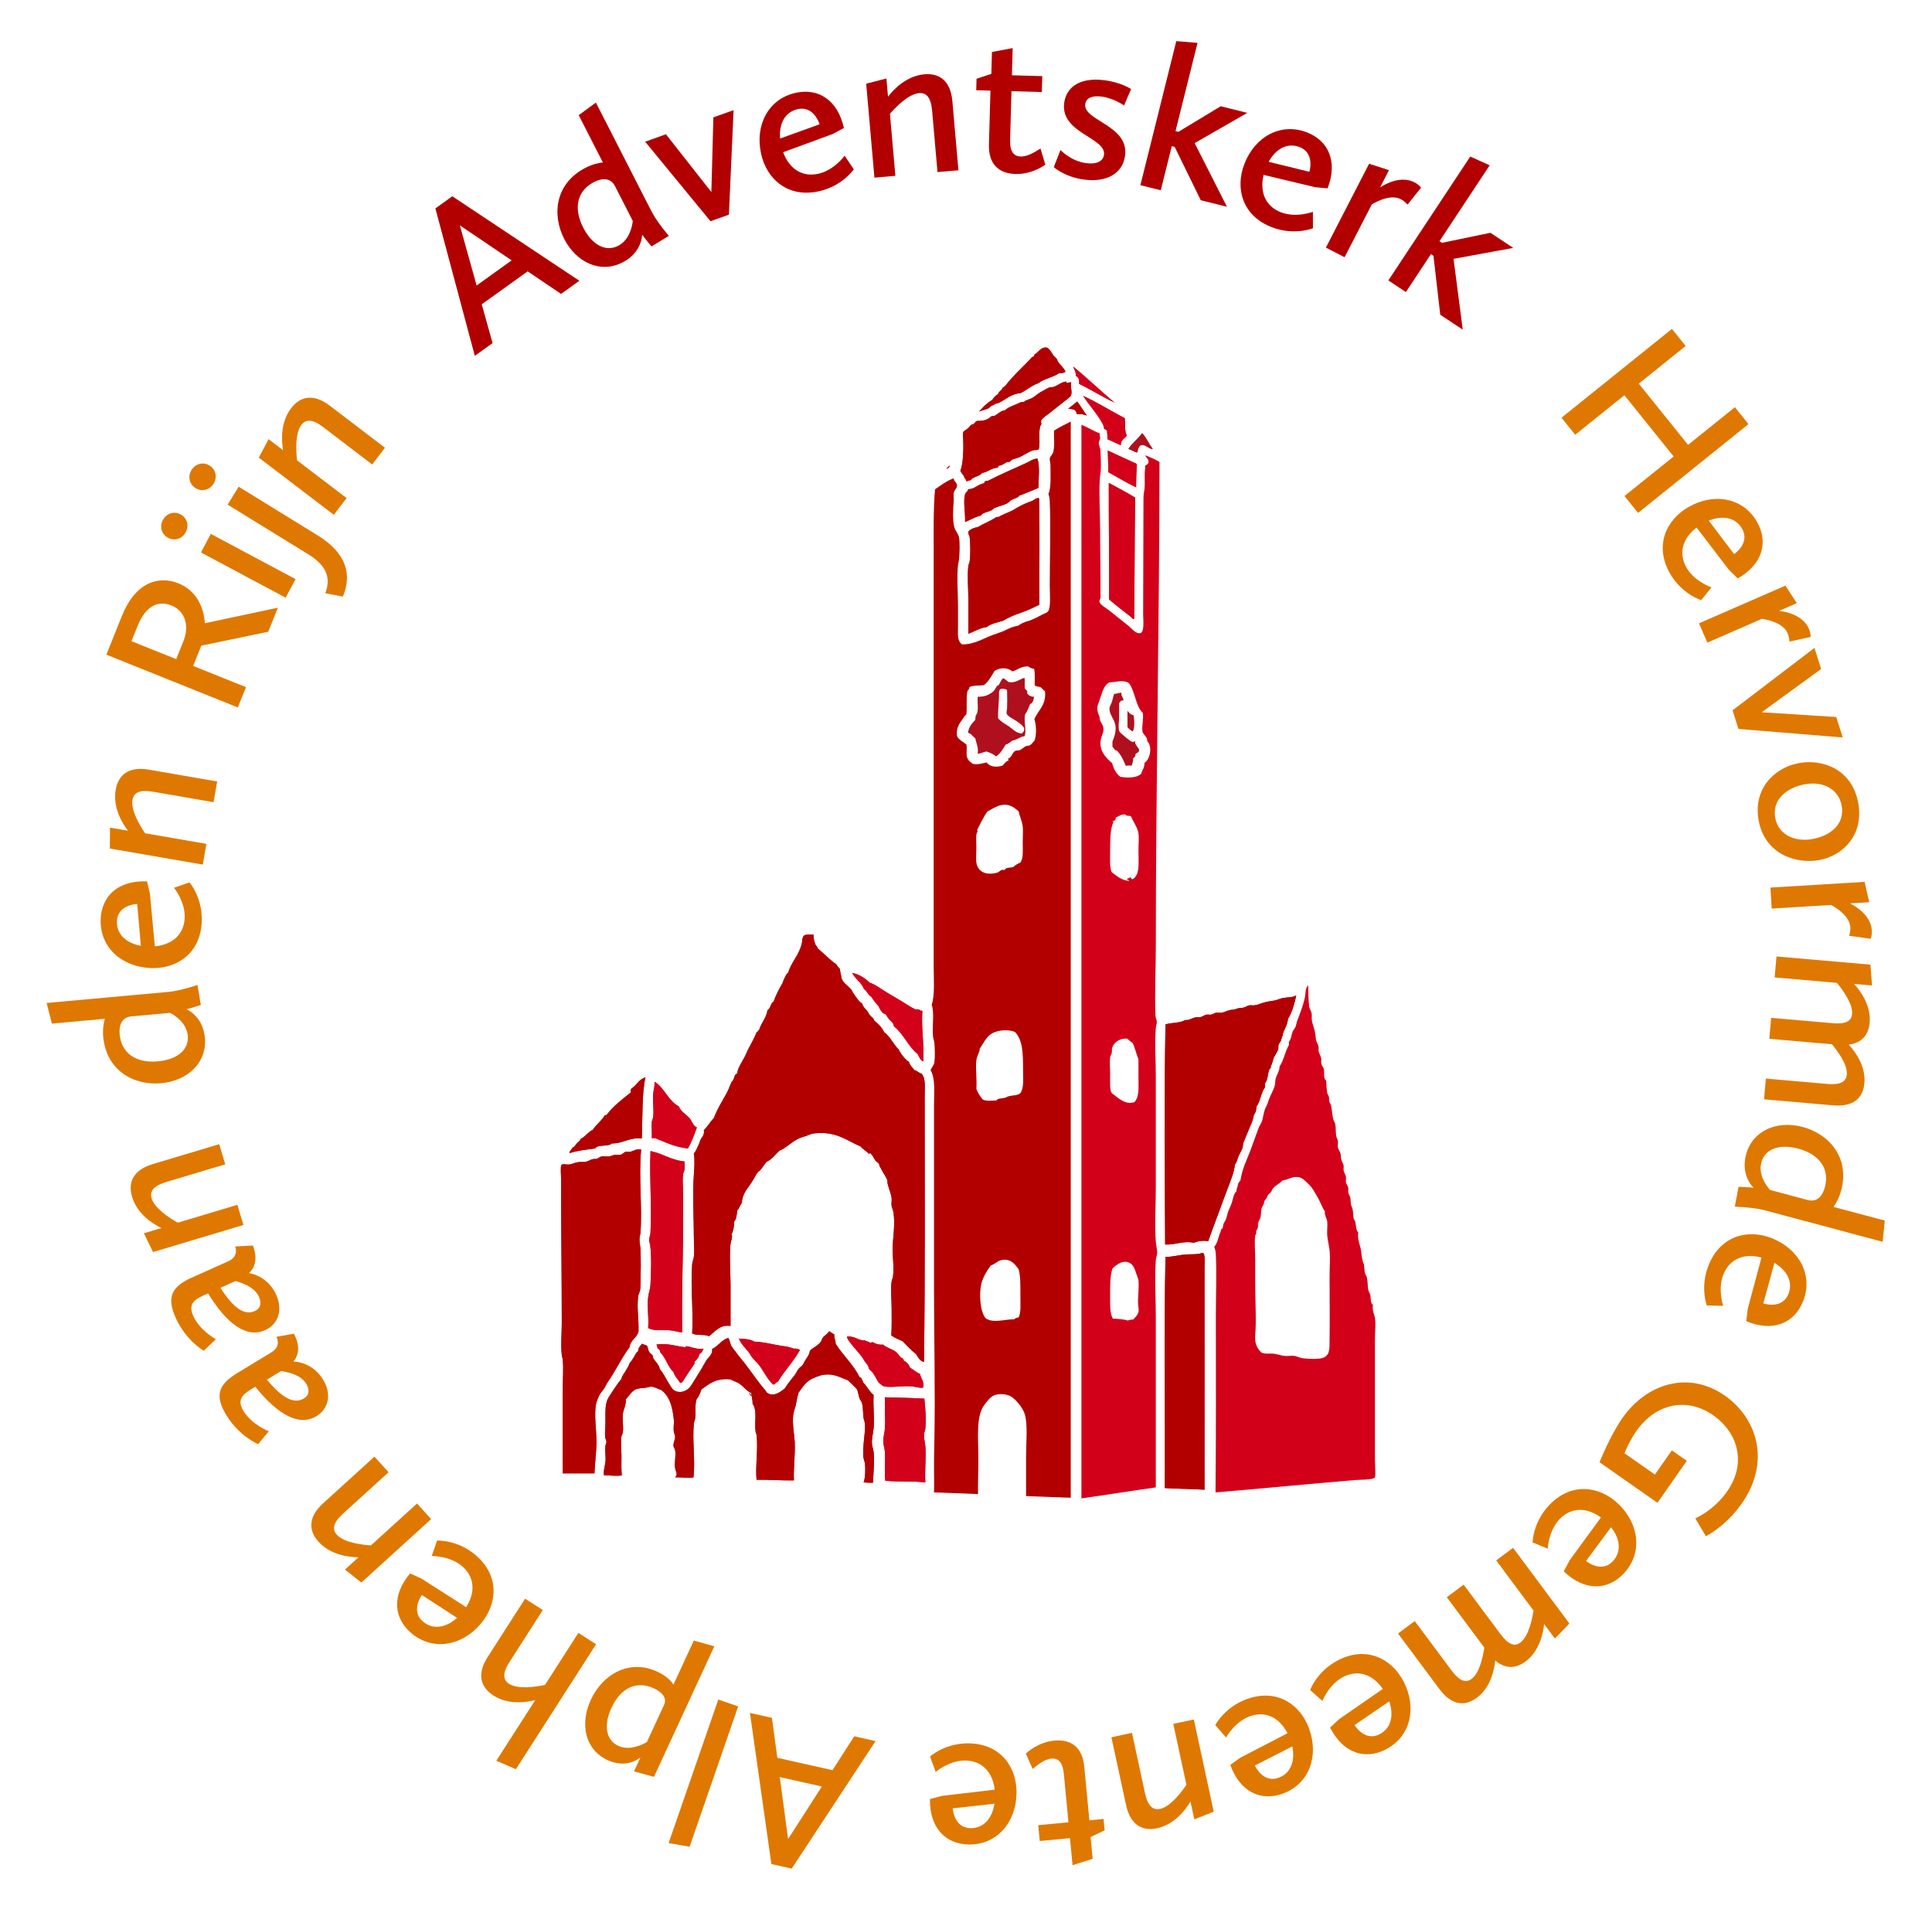 <?xml version="1.0" encoding="UTF-8"?><svg id="Laag_3" xmlns="http://www.w3.org/2000/svg" version="1.1" viewBox="0 0 545.689 543.103"><path d="M122.977,58.858l4.776-3.429,35.891,23.864-5.166,3.709-9.444-6.366-12.964,9.307,3.06,10.949-5.02,3.604-11.133-41.639ZM134.62,80.633l9.894-7.103-14.628-9.883,4.734,16.985Z" fill="#b20000"/><path d="M165.39,47.377c2.19-1.12,4.065-1.405,4.896-1.493l-6.828-13.355,4.852-3.559,15.732,30.771c1.503,2.938,4.865,6.879,4.865,6.879l-4.884,2.969s-1.491-1.73-2.633-3.304c-.217,2.739-1.718,5.865-5.564,7.832-6.304,3.223-13.095-.044-16.481-6.668-3.523-6.892-2.503-15.701,6.045-20.071ZM178.727,62.391l-5.08-9.937c-1.336-2.349-3.669-2.167-5.859-1.047-4.595,2.349-6.001,7.11-3.051,12.88,2.567,5.021,6.422,6.893,9.841,5.145,3.258-1.666,3.975-5.537,4.149-7.041Z" fill="#b20000"/><path d="M182.218,40.015l5.878-2.096,12.828,16.32.566-21.098,5.709-2.036-1.321,29.521-5.2,1.854-18.46-22.467Z" fill="#b20000"/><path d="M224.716,26.222c6.324-1.411,11.859,1.904,13.648,9.927l-3.129,1.682-14.034,5.159c1.715,4.658,5.336,7.109,9.962,6.077,4.451-.992,7.409-5.095,7.409-5.095l2.58,3.851s-3.191,4.708-9.81,6.184c-8.843,1.973-14.789-3.464-16.369-10.55-1.803-8.082,2.012-15.511,9.742-17.234ZM220.339,39.124l11.152-4.024s-1.554-5.31-6.18-4.277c-3.748.836-5.308,4.319-4.973,8.302Z" fill="#b20000"/><path d="M244.652,23.632l5.714-1.465.451,5.14c1.729-2.26,5.325-5.888,10.286-6.324,4.244-.372,7.388,1.821,7.896,7.618l1.711,19.485-5.917.52-1.521-17.333c-.336-3.825-1.657-5.155-3.689-4.977-2.989.263-6.525,3.886-8.221,5.842l1.538,17.512-5.917.52-2.331-26.537Z" fill="#b20000"/><path d="M279.749,25.593l-4.02-.113.091-3.238,4.181-1.384.173-6.179,5.854-1.097-.215,7.678,8.578.24-.126,4.498-8.578-.239-.384,13.735c-.093,3.299,1.01,4.65,2.989,4.706,2.279.063,4.854-1.845,5.586-2.245l1.374,4.541s-3.62,2.78-8.419,2.646c-4.678-.131-7.667-2.735-7.511-8.313l.427-15.235Z" fill="#b20000"/><path d="M299.531,42.356s2.921,3.158,7.265,3.718c3.154.406,4.803-.652,5.024-2.378.621-4.82-12.339-6.126-11.251-14.576.536-4.165,3.979-7.412,11.418-6.455,4.701.605,7.485,2.476,7.485,2.476l-1.989,4.645s-2.88-2.064-6.332-2.509c-2.976-.383-4.431.579-4.629,2.126-.605,4.701,12.361,5.947,11.258,14.517-.628,4.88-4.917,7.655-11.523,6.805-5.594-.72-8.62-3.529-8.62-3.529l1.894-4.838Z" fill="#b20000"/><path d="M332.244,11.609l5.995.506-6.211,24.914.815.203,11.941-7.225,7.509,1.872-14.865,8.536,9.121,17.979-7.393-1.843-7.373-15.069-.815-.203-3.105,12.457-5.763-1.437,10.144-40.69Z" fill="#b20000"/><path d="M369.106,37.374c6.048,2.325,8.823,8.148,5.873,15.82l-3.537-.331-14.542-3.47c-1.149,4.828.51,8.873,4.934,10.574,4.256,1.636,8.99-.144,8.99-.144l.018,4.635s-5.263,2.154-11.591-.278c-8.456-3.251-10.399-11.069-7.794-17.845,2.971-7.729,10.259-11.804,17.651-8.962ZM358.322,45.697l11.514,2.819s1.645-5.28-2.779-6.981c-3.584-1.378-6.81.66-8.735,4.162Z" fill="#b20000"/><path d="M386.698,46.243l5.614,1.812-2.501,4.854c1.812-1.159,6.025-3.31,9.705-1.413,1.334.687,1.861,1.498,1.861,1.498l-3.815,4.785s-.847-.977-1.913-1.526c-2.668-1.374-6.339.38-8.177,1.458l-7.695,14.937-5.281-2.72,12.202-23.686Z" fill="#b20000"/><path d="M415.269,44.211l5.484,2.476-14.164,21.421.7.463,13.669-2.83,6.456,4.27-16.863,3.092,2.604,19.993-6.356-4.203-1.926-16.668-.7-.463-7.083,10.711-4.955-3.277,23.134-34.983Z" fill="#b20000"/><path d="M472.233,92.887l3.873,4.815-13.23,10.641,13.91,17.298,13.232-10.64,3.834,4.769-31.184,25.078-3.836-4.769,13.887-11.167-13.912-17.299-13.885,11.167-3.873-4.816,31.184-25.078Z" fill="#df7800"/><path d="M496.265,147.391c3.219,5.625,1.688,11.892-5.445,15.974l-2.533-2.491-9.078-11.88c-3.943,3.017-5.213,7.2-2.859,11.314,2.266,3.958,7.059,5.57,7.059,5.57l-2.916,3.604s-5.439-1.656-8.809-7.541c-4.5-7.864-1.064-15.152,5.236-18.758,7.188-4.112,15.412-2.666,19.346,4.208ZM482.644,147.027l7.145,9.462s4.611-3.054,2.258-7.168c-1.908-3.333-5.695-3.792-9.402-2.294Z" fill="#df7800"/><path d="M504.288,165.385l3.207,4.95-5.006,2.183c2.137.246,6.76,1.241,8.416,5.035.6,1.375.494,2.337.494,2.337l-5.979,1.299s-.039-1.292-.52-2.392c-1.199-2.75-5.152-3.709-7.258-4.034l-15.398,6.716-2.375-5.444,24.418-10.649Z" fill="#df7800"/><path d="M512.493,182.978l1.877,5.951-16.781,12.215,21.061,1.346,1.822,5.779-29.449-2.411-1.662-5.265,23.133-17.615Z" fill="#df7800"/><path d="M524.872,226.853c1.572,8.862-4.254,14.833-11.107,16.049-6.5,1.153-15.348-1.665-17.057-11.295-1.572-8.862,4.432-14.864,11.521-16.122,6.676-1.185,14.945,1.797,16.643,11.368ZM501.407,230.956c.797,4.49,5.133,6.951,10.51,5.997,4.727-.839,9.232-3.954,8.268-9.39-.807-4.549-5.025-7.03-10.344-6.087-4.963.881-9.377,4.162-8.434,9.479Z" fill="#df7800"/><path d="M526.651,249.045l1.311,5.752-5.449.33c1.922.966,5.922,3.488,6.172,7.62.09,1.497-.338,2.365-.338,2.365l-6.061-.835s.406-1.227.334-2.425c-.182-2.994-3.566-5.254-5.432-6.282l-16.77,1.017-.359-5.93,26.592-1.612Z" fill="#df7800"/><path d="M528.3,272.424l.451,5.88-5.08-.441c1.871,2.029,4.826,6.141,4.41,10.922-.297,3.407-2.125,5.717-5.902,6.231,1.979,2.159,4.824,6.141,4.414,10.862-.365,4.185-3.061,6.78-8.857,6.275l-19.484-1.696.51-5.857,17.332,1.509c3.826.333,5.359-.678,5.531-2.65.238-2.749-2.398-6.351-4.193-8.555l-17.691-1.54.516-5.917,17.332,1.509c3.824.333,5.354-.618,5.525-2.591.254-2.929-2.711-6.92-4.293-8.805l-17.572-1.529.516-5.917,26.537,2.311Z" fill="#df7800"/><path d="M520.03,336.198c-.635,2.377-1.678,3.961-2.17,4.637l14.492,3.872-.605,5.987-33.391-8.921c-3.188-.853-8.367-.994-8.367-.994l1.066-5.615s2.283.052,4.217.257c-1.889-1.995-3.205-5.203-2.09-9.377,1.826-6.841,8.801-9.697,15.988-7.776,7.479,1.997,13.338,8.656,10.859,17.931ZM499.948,336.05l10.783,2.881c2.639.581,4.066-1.273,4.701-3.65,1.332-4.985-1.264-9.219-7.523-10.892-5.449-1.456-9.42.154-10.412,3.864-.943,3.536,1.451,6.66,2.451,7.797Z" fill="#df7800"/><path d="M509.204,367.677c-2.49,5.982-8.387,8.597-15.977,5.438l.43-3.525,3.865-14.442c-4.795-1.281-8.883.267-10.705,4.642-1.752,4.21-.102,8.99-.102,8.99l-4.635-.108s-2.01-5.32.596-11.58c3.482-8.363,11.35-10.093,18.053-7.303,7.643,3.182,11.518,10.578,8.475,17.89ZM501.179,356.668l-3.135,11.433s5.234,1.789,7.057-2.587c1.475-3.545-.473-6.825-3.922-8.846Z" fill="#df7800"/><path d="M491.993,424.54c-4.646,6.638-10.166,9.293-10.166,9.293l-2.998-5.029s5.211-2.213,8.961-7.571c5.85-8.358,2.748-16.902-3.887-21.547-7.422-5.196-16.234-3.381-21.738,4.485-1.996,2.852-3.338,6.233-3.338,6.233l8.6,6.021,4.783-6.834,4.227,2.96-8.291,11.849-16.367-11.459s3.018-7.556,6.424-12.423c6.951-9.932,18.816-13.491,28.99-6.369,9.24,6.469,12.92,18.788,4.801,30.391Z" fill="#df7800"/><path d="M458.54,444.458c-4.482,4.68-10.926,4.989-16.863-.697l1.672-3.134,8.822-12.073c-4.01-2.927-8.383-2.96-11.662.464-3.154,3.293-3.342,8.348-3.342,8.348l-4.281-1.775s.047-5.688,4.736-10.584c6.268-6.544,14.23-5.315,19.473-.293,5.98,5.727,6.924,14.024,1.445,19.745ZM455.03,431.293l-7.051,9.531s4.236,3.558,7.514.135c2.656-2.773,2.023-6.537-.463-9.666Z" fill="#df7800"/><path d="M443.274,458.49l-4.094,4.246-3.047-4.091c-.273,2.748-1.383,7.688-5.232,10.557-2.742,2.043-5.684,2.213-8.58-.27-.297,2.916-1.383,7.688-5.184,10.521-3.369,2.509-7.102,2.22-10.578-2.448l-11.684-15.689,4.717-3.512,10.395,13.956c2.293,3.08,4.068,3.554,5.656,2.371,2.213-1.648,3.152-6.014,3.605-8.82l-10.609-14.246,4.764-3.548,10.395,13.956c2.295,3.08,4.021,3.59,5.609,2.407,2.357-1.756,3.371-6.625,3.727-9.061l-10.537-14.149,4.764-3.548,15.914,21.368Z" fill="#df7800"/><path d="M391.37,494.075c-5.769,2.95-11.957,1.127-15.699-6.191l2.607-2.412,12.294-8.509c-2.828-4.08-6.947-5.546-11.167-3.388-4.061,2.075-5.896,6.788-5.896,6.788l-3.462-3.082s1.91-5.356,7.947-8.443c8.066-4.124,15.185-.351,18.49,6.113,3.77,7.372,1.938,15.519-5.115,19.124ZM392.376,480.488l-9.789,6.689s2.834,4.751,7.054,2.593c3.418-1.748,4.057-5.511,2.734-9.282Z" fill="#df7800"/><path d="M362.28,506.551c-6.098,2.193-12.004-.4-14.787-8.135l2.894-2.062,13.274-6.879c-2.286-4.406-6.186-6.383-10.646-4.778-4.291,1.543-6.71,5.984-6.71,5.984l-3.043-3.496s2.575-5.071,8.955-7.366c8.524-3.067,15.106,1.579,17.563,8.411,2.803,7.791-.049,15.64-7.501,18.32ZM365.001,493.201l-10.558,5.393s2.207,5.072,6.667,3.468c3.613-1.3,4.723-4.951,3.891-8.86Z" fill="#df7800"/><path d="M342.818,511.628l-5.485,2.166-1.089-5.043c-1.434,2.458-4.549,6.507-9.416,7.558-4.163.899-7.556-.885-8.784-6.572l-4.129-19.117,5.806-1.253,3.673,17.005c.811,3.753,2.287,4.907,4.281,4.477,2.932-.633,5.988-4.669,7.426-6.82l-3.711-17.182,5.806-1.254,5.623,26.036Z" fill="#df7800"/><path d="M307.696,514.06l4.002-.382.308,3.225-3.978,1.887.588,6.151-5.674,1.808-.73-7.645-8.54.816-.428-4.479,8.54-.815-1.307-13.677c-.314-3.285-1.574-4.49-3.545-4.302-2.27.217-4.59,2.427-5.267,2.914l-1.921-4.337s3.25-3.203,8.027-3.66c4.658-.445,7.944,1.772,8.475,7.327l1.449,15.169Z" fill="#df7800"/><path d="M273.619,520.902c-6.479-.105-11.088-4.621-10.954-12.841l3.436-.904,14.852-1.739c-.579-4.931-3.527-8.159-8.268-8.236-4.56-.074-8.395,3.225-8.395,3.225l-1.609-4.348s4.203-3.832,10.983-3.722c9.06.147,13.571,6.822,13.454,14.082-.135,8.279-5.579,14.612-13.499,14.483ZM280.887,509.378l-11.783,1.309s.27,5.525,5.01,5.603c3.84.062,6.17-2.96,6.773-6.911Z" fill="#df7800"/><path d="M223.613,527.706l-5.738-1.286-6.053-42.678,6.206,1.392,1.528,11.287,15.574,3.491,6.142-9.568,6.03,1.352-23.689,36.011ZM232.129,504.527l-11.885-2.664,2.35,17.498,9.535-14.834Z" fill="#df7800"/><path d="M194.779,521.538l-5.927-1.035,14.03-40.542,5.613,1.942-13.716,39.635Z" fill="#df7800"/><path d="M184.709,501.801l-5.631-1.547,1.814-3.922c-2.126,1.596-5.4,2.527-9.267.738-6.481-2.998-7.857-10.312-4.759-17.011,3.376-7.297,10.923-11.607,18.765-7.979,2.287,1.059,3.887,2.459,4.569,3.7l5.769-12.471,5.794,1.622-17.055,36.869ZM182.719,491.955l4.837-10.457c.856-1.852-.349-3.532-2.909-4.717-4.629-2.142-9.219-.364-11.94,5.518-2.368,5.119-1.412,9.197,1.91,10.734,3.268,1.512,6.916-.371,8.102-1.078Z" fill="#df7800"/><path d="M145.704,499.644l-5.517-2.4,10.987-17.116c-2.552.644-7.598,1.396-11.789-1.294-3.635-2.333-4.78-5.991-1.637-10.889l10.565-16.461,4.999,3.209-9.398,14.643c-2.074,3.231-1.842,5.092-.125,6.193,2.524,1.62,7.654.849,10.141.307l9.431-14.693,4.999,3.209-22.655,35.293Z" fill="#df7800"/><path d="M116.181,461.214c-4.947-4.184-5.653-10.596-.345-16.871l3.231,1.476,12.593,8.058c2.673-4.183,2.436-8.548-1.183-11.608-3.481-2.944-8.537-2.819-8.537-2.819l1.507-4.383s5.679-.305,10.855,4.073c6.917,5.851,6.183,13.872,1.495,19.415-5.346,6.321-13.568,7.774-19.615,2.66ZM129.102,456.899l-9.947-6.448s-3.29,4.446.33,7.507c2.932,2.479,6.648,1.615,9.617-1.059Z" fill="#df7800"/><path d="M102.062,446.92l-4.625-3.661,3.819-3.472c-2.846-.008-7.911-.675-11.261-4.359-2.866-3.153-3.023-6.983,1.284-10.898l14.476-13.157,3.996,4.396-12.877,11.705c-2.842,2.583-3.1,4.439-1.728,5.949,2.018,2.22,7.043,2.842,9.626,3.008l13.01-11.825,3.996,4.396-19.715,17.92Z" fill="#df7800"/><path d="M72.113,391.621c-2.922,1.777-5.61,3.131-3.335,6.873,2.307,3.794,7.124,5.711,7.124,5.711l-2.983,3.64s-5.323-2.171-9.033-8.271c-3.335-5.486-2.14-8.601,3.039-11.749l9.792-5.955c2.871-1.745,1.364-4.34,1.364-4.34l4.934-.894c1.895,3.693,1.312,6.084-.128,7.873,1.348.023,5.653.636,8.396,5.147,2.463,4.05,1.541,8.192-1.895,10.281-4.871,2.961-10.879-.338-17.275-8.316ZM79.393,387.194l-3.999,2.432c4.457,5.366,7.738,6.952,10.456,5.3,1.641-.997,1.559-2.633.655-4.12-1.434-2.358-4.382-3.164-7.111-3.611Z" fill="#df7800"/><path d="M58.761,365.264c-3.12,1.401-5.955,2.411-4.16,6.406,1.819,4.051,6.361,6.549,6.361,6.549l-3.411,3.242s-5.013-2.813-7.938-9.326c-2.63-5.856-1.058-8.8,4.47-11.282l10.454-4.695c3.065-1.376,1.891-4.138,1.891-4.138l5.007-.275c1.422,3.899.548,6.2-1.103,7.796,1.335.19,5.531,1.331,7.694,6.147,1.942,4.324.514,8.32-3.153,9.967-5.2,2.336-10.753-1.682-16.111-10.391ZM66.533,361.772l-4.269,1.918c3.757,5.876,6.817,7.856,9.718,6.554,1.751-.787,1.873-2.42,1.16-4.007-1.131-2.519-3.956-3.683-6.609-4.465Z" fill="#df7800"/><path d="M43.229,353.587l-2.589-5.3,4.943-1.48c-2.562-1.237-6.843-4.026-8.271-8.797-1.222-4.082.292-7.604,5.867-9.273l18.739-5.611,1.704,5.69-16.669,4.992c-3.679,1.102-4.714,2.664-4.129,4.618.861,2.874,5.124,5.606,7.382,6.872l16.841-5.044,1.704,5.691-25.521,7.642Z" fill="#df7800"/><path d="M29.16,292.819c-.223-2.45.212-4.297.44-5.101l-14.938,1.358-1.494-5.829,34.418-3.129c3.286-.299,8.197-1.95,8.197-1.95l.935,5.639s-2.162.738-4.047,1.211c2.46,1.223,4.802,3.781,5.193,8.083.641,7.051-4.921,12.136-12.331,12.81-7.708.7-15.503-3.531-16.372-13.092ZM48.063,286.04l-11.114,1.011c-2.678.363-3.379,2.597-3.156,5.046.467,5.139,4.362,8.219,10.815,7.633,5.617-.511,8.79-3.39,8.442-7.214-.332-3.646-3.656-5.753-4.987-6.476Z" fill="#df7800"/><path d="M28.433,259.555c.259-6.475,4.882-10.974,13.095-10.646l.823,3.455,1.387,14.888c4.942-.463,8.24-3.334,8.429-8.07.182-4.557-3.024-8.467-3.024-8.467l4.383-1.507s3.732,4.293,3.461,11.067c-.362,9.053-7.141,13.405-14.395,13.115-8.273-.33-14.475-5.923-14.159-13.836ZM39.781,267.094l-1.029-11.811s-5.53.14-5.719,4.875c-.153,3.837,2.813,6.237,6.749,6.936Z" fill="#df7800"/><path d="M31.028,239.628l.046-5.899,5.085.879c-1.743-2.249-4.33-6.655-3.481-11.562.726-4.198,3.651-6.677,9.386-5.685l19.276,3.333-1.012,5.854-17.147-2.965c-3.784-.654-5.408.283-5.755,2.293-.511,2.957,2.086,7.303,3.543,9.442l17.325,2.996-1.012,5.854-26.253-4.539Z" fill="#df7800"/><path d="M30.041,184.884l4.381-10.914c3.845-9.576,10.365-11.484,15.989-9.227,5.067,2.034,7.211,6.839,7.439,11.263l20.64-4.386-2.727,6.793-18.901,3.92-2.303,5.734,14.922,5.991-2.303,5.735-37.138-14.91ZM51.805,181.078c1.676-4.176.679-8.455-3.441-10.109-3.34-1.342-7.052-.31-9.533,5.87l-1.699,4.232,12.64,5.074,2.034-5.067Z" fill="#df7800"/><path d="M47.468,151.881c-1.853-.988-2.466-3.152-1.478-5.004,1.017-1.906,3.156-2.601,5.008-1.612,1.853.988,2.466,3.152,1.45,5.058-.989,1.853-3.127,2.547-4.98,1.559ZM56.752,156.02l2.796-5.24,23.926,12.767-2.796,5.24-23.926-12.767Z" fill="#df7800"/><path d="M55.247,137.851c-1.788-1.102-2.267-3.299-1.165-5.087,1.133-1.839,3.311-2.4,5.099-1.298,1.788,1.102,2.267,3.3,1.133,5.139-1.102,1.788-3.28,2.349-5.068,1.247ZM64.29,142.507l3.117-5.058,22.325,13.756c8.276,5.1,9.676,11.178,7.113,17.282l-4.98-.954c1.465-3.75.932-7.461-4.688-10.924l-22.887-14.103Z" fill="#df7800"/><path d="M73.102,129.234l2.765-5.21,4.104,3.128c-.506-2.8-.766-7.902,2.253-11.862,2.583-3.388,6.321-4.234,10.95-.706l15.555,11.859-3.601,4.724-13.837-10.549c-3.054-2.328-4.927-2.247-6.164-.625-1.819,2.386-1.522,7.44-1.219,10.01l13.98,10.659-3.602,4.724-21.185-16.151Z" fill="#df7800"/><path d="M366.117,281.188h-.187c-.86.548-2.285.423-3.576.658-.702.133-1.407.476-2.168.663-.854.202-1.772.262-2.638.467-1.157.273-2.219.821-3.299.943-.467.05-.958-.075-1.41,0-.595.098-1.118.567-1.698.663-.841.134-1.337.08-1.789.279-.661.294-1.268.259-1.886.378-.887.169-1.612.639-2.35.752-.548.087-1.081-.095-1.604,0-.532.096-.951.491-1.507.565-.41.054-.884-.08-1.321,0-.521.104-.97.535-1.508.657-.479.113-1.035,0-1.505.096-1.012.208-1.889.904-2.921.755-1.377.882-3.822.702-5.559,1.224-.378,20.394-.188,41.781-.095,62.177,2.879.145,5.295-1.163,8.106-.468.984-.496,2.603-.734,4.048-.473,1.6-4.496,3.393-9.14,4.995-13.568.38-1.071.838-2.101,1.222-3.201.535-1.531,1.177-3.078,1.324-4.899.627-.642.678-1.549,1.035-2.351.339-.771.863-1.567,1.127-2.356.126-.368.069-.848.19-1.226.325-1.015.803-1.922,1.13-2.828.634-1.767,1.612-3.319,1.886-5.273.485-.551.716-1.359.755-2.356,1.101-1.467,1.243-3.896,2.353-5.371v-1.128c.845-.954.762-2.558,1.225-3.867.096-.27.307-.314.471-.656.05-.107-.098-.206,0-.376.348-.602.479-1.392.752-2.168.321-.909,1.079-1.695,1.317-2.636.101-.383-.032-.844.098-1.225.132-.414.509-.724.658-1.13.211-.604.268-1.071.47-1.413.116-.193.03-.372.098-.568.494-1.511,1.291-2.495,1.413-4.144,1.142-1.833,1.803-4.155,2.35-6.595Z" fill="#b0101d"/><path d="M340.215,357.777c0-.765.206-3.667-.378-3.86-.425-.138-.698.059-.853.095-1.255.304-2.897.155-4.332.283-1.936.166-3.378.678-5.463.656-.441,21.471-.065,43.653-.188,65.289,3.638.25,7.573.214,11.214.474v-62.937Z" fill="#b0101d"/><path d="M322.598,125.647c1.023-.059,2.043,1.252,3.01,1.13-1.106-1.377-1.802-3.165-3.01-4.429-1.175,1.595-2.789,2.742-3.87,4.429.874.286,1.535.791,2.454,1.036.312-1.024.423-2.112,1.416-2.166Z" fill="#b0101d"/><path d="M320.9,137.61c-.012-2.269.083-4.438.187-6.594-2.76-1.226-5.449-2.532-8.197-3.766.057,2.047.128,4.072.19,6.121,2.612,1.41,5.06,2.978,7.82,4.239Z" fill="#b0101d"/><path d="M320.332,174.728c.175-11.32.113-22.873.285-34.197-2.373-1.487-4.943-2.778-7.442-4.143-.047,11.032.167,21.814.093,32.876,1.873,1.698,4.256,3.433,6.216,4.994.22.176.494.741.848.47Z" fill="#b0101d"/><path d="M318.264,123.009c-.664-1.166-.404-3.243-.568-4.899-3.929-2.044-7.888-4.551-11.775-6.312,1.656,2.552,3.723,4.727,5.273,7.445.321.553.658,1.164.658,1.88.374.095.657.289.853.568-.029.842.164,1.467.089,2.353,1.307.515,2.493,1.151,3.772,1.698-.08-1.555,1.101-1.853,1.698-2.733Z" fill="#b0101d"/><path d="M304.787,108.404c3.391,1.639,6.764,3.787,9.988,5.277-3.937-3.287-7.867-7.085-11.684-10.172.284.85.845,1.418.756,2.638.762.304,1.074,1.061.939,2.257Z" fill="#b0101d"/><path d="M304.13,116.98c.981-.197,2.243.13,2.917.378-1.05-1.211-1.785-2.742-2.822-3.956-.786.755-1.731,1.344-2.543,2.07,1.341-.027,2.406.228,2.448,1.508Z" fill="#b0101d"/><path d="M302.53,111.608c.369-1.22-.274-2.327,0-3.673-.464.044-.812.192-1.321.19-.018-.143.029-.352-.095-.377-1.36.169-2.353,1.121-3.486,1.507-.422.146-.911.042-1.314.188-.381.133-.821.46-1.231.657-.402.202-.866.458-1.223.663-.797.45-1.445,1.133-2.261,1.6-.765.441-1.728.488-2.356,1.13-.411-.065-.532.161-.94.095-1.442.765-3.492,1.297-4.427,2.261-1.34.199-1.989,1.094-3.013,1.6-.393-.071-.491.146-.851.095-.874.919-2.16,1.425-4.051,1.32-.458.182-.678.67-1.038.941-.137.098-.295-.015-.474.095-.389.234-.735.824-1.127,1.13-1.039.8-1.405.577-1.318,1.978.208,3.441.104,7.811-.755,9.984.351.471.571,1.065,1.035,1.416-.062.713.911,1.094.565,1.505.536.009.735-.333,1.321-.283.642-1.118,2.524-.993,3.2-2.073,1.737-.241,2.573-1.382,4.432-1.505.178-.103.127-.437.28-.565.936.051,1.65-.756,2.448-1.038.148-.051.416.083.568,0,.324-.173.506-.506.848-.658.645-.292,1.437-.405,2.169-.756,1.171-.565,2.596-1.558,3.765-1.882.479-.133,1.058.063,1.508-.283.588-2.272-.396-5.811.848-7.254-.384.035-.105-.592-.188-.848.562-.907,1.395-1.309,2.353-2.073,1.455-1.163,2.614-2.108,4.147-3.295.565-.444,1.838-1.336,1.98-1.793Z" fill="#b0101d"/><path d="M299.139,105.392c.75,0,1.46-.041,1.787-.47-.457-1.059-1.455-1.779-2.07-2.734-.191-.288-.268-.664-.474-.943-.217-.291-.556-.479-.755-.75-.624-.871-1.086-1.894-1.975-2.358-1.936-.113-2.237,1.413-3.489,1.978.069.289-.164.28-.092.565-.301-.047-.37.134-.569.191-2.513,2.76-5.369,5.185-7.626,8.194-.303.044-.339.36-.663.378-.184.883-1.148.987-1.314,1.885-.726.342-1.226.911-1.606,1.6-1.52.832-2.633,2.076-3.769,3.296.902-.387,1.931-.506,2.734-.943.285-.155.457-.55.755-.658.589-.211.714-.362,1.133-.565.262-.13.616-.133.938-.282,1.921-.901,3.551-2.57,6.123-2.733,1.684-.815,3.325-2.29,5.089-2.823,1.585-1.3,4.159-1.622,5.842-2.829Z" fill="#b0101d"/><path d="M293.579,170.772c-.064-9.984.125-20.223-.091-30.05-.779-.218-1.231.395-1.794.657-.398.185-.86.327-1.226.474-1.356.538-2.728,1.198-3.771,1.883-1.448.939-3.224,1.35-4.613,2.26-.328-.039-.53.035-.753.092-1.698,1.145-3.459,1.734-5.276,2.829-.71-.011-2.406.72-2.546,1.321-.11.502.318.999.377,1.504.22,1.812.25,4.97,0,6.785-.053.428-.318.83-.377,1.317-.331,2.909,0,6.291,0,9.515v9.611c1.758-.598,3.108-1.606,5.185-1.886,1.172-.961,2.989-1.278,4.616-1.787,1.503-.937,3.314-1.654,5.089-2.264,1.842-.63,3.528-1.469,5.182-2.261Z" fill="#b0101d"/><path d="M293.297,137.801c.018-2.504.458-6.234-.283-8.29-1.327.081-2.062.744-3.108,1.222-3.575,1.636-7.394,3.272-10.743,4.994-.274.101-.67.086-.943.187-.182.104-.128.435-.283.568-1.787.283-2.496,1.648-4.521,1.692.074.575-.548.723-.752,1.226-.744,1.82.095,5.764-.095,8.01,1.282-.419,2.754-1.452,4.425-1.79.613-.919,2.017-.978,3.019-1.507.386-.206.592-.5.943-.661,1.154-.53,2.581-.744,3.674-1.413.374-.232.639-.633,1.032-.848.806-.435,1.859-.586,2.264-1.226,1.844-.661,3.566-1.46,5.372-2.165Z" fill="#b0101d"/><path d="M267.295,132.429c.389-.139,1.079-.482.845-.94-.226.369-.626.571-.845.94Z" fill="#b0101d"/><path d="M261.358,403.474c.285-2.719-.009-5.869-.28-8.48-3.578-.22-7.32-.282-11.027-.381-.005-.053-.011-.106-.092-.089v.282c-.127,3.022.164,5.807,0,8.477-.086,1.356-.541,2.681-.473,3.956.054.955.414,1.912.473,2.921.145,2.531-.193,5.217.092,8.008,3.546.377,7.803.053,11.307.473-.2-3.549.268-7.003,0-10.271-.09-1.101-.422-2.206-.381-3.295.027-.52.321-1.057.381-1.601Z" fill="#b0101d"/><path d="M261.174,309.826c0-2.802.333-5.192-.851-6.597-.827-.212-1.228-.842-2.076-1.032-.502-.75-1.246-1.264-1.505-2.261-1.228-.936-2.204-2.129-2.918-3.581-1.526-1.428-2.329-3.575-4.054-4.807-.704-1.397-1.743-2.463-2.92-3.388-.066-.705-.762-.955-1.13-1.416-.297-.365-.503-.874-.848-1.314-.5-.643-1.211-1.145-1.314-1.984-1.116-.681-1.723-1.862-2.452-2.825-.27-.354-.422-.836-.661-1.128-.877-1.056-2.219-1.799-2.733-3.111-.098-.963-.428-1.7-.473-2.732-.39-.391-.75-.825-1.033-1.318-1.939-1.324-3.477-3.052-5.276-4.521-.054-.456-.33-.675-.565-.943-.295-.865-.661-1.663-.565-2.921-1.026.051-2.326-.187-2.826.378-.449.661-.342,1.354-.472,1.981-.717,3.406-3.002,5.307-3.862,8.381-.472.235-.717.869-.943,1.321-.256.497-.493,1.05-.66,1.6-.958,1.651-1.865,3.352-2.543,5.276-.919.434-.776,1.922-1.695,2.356-.36,2.278-1.746,3.527-2.356,5.556-.324.185-.356.648-.755.753-.839,2.22-2.174,4.149-3.014,6.22-.261.637-.561,1.026-.848,1.6-.565,1.14-1.424,2.231-1.6,3.772-.821.345-.774,1.166-1.133,1.882-.125.248-.372.357-.47.569-.482,1.017-.815,2.097-1.318,3.013-1.255,2.275-2.748,4.637-3.676,7.159-1.047,1.026-1.749,2.394-2.823,3.392.238,1.454-.595,1.992-.946,2.729-.151.318-.211.682-.374,1.038-.455.979-.835,2.088-1.508,2.828.292,1.862.172,3.791,0,6.122-.393,5.283,0,11.82,0,17.24,0,2.031.221,4.122,0,5.838-.086.658-.416,1.381-.472,2.076-.5,6.229.377,13.156,0,19.501,1.07.785,3.554.154,4.711.848,1.754-1.208,3.001-3.382,6.124-2.921v-11.585c0-3.911-.392-8.017,0-11.592.092-.853.667-1.832.283-2.73.514-.929.731-2.157.755-3.578.658-.657.699-1.937.848-3.111.57-.583.794-1.532,1.317-2.166.056-1.953,1.068-3.45,1.883-4.52.44-.58.758-1.172,1.13-1.695.549-.785.939-1.765,1.413-2.359.232-.285.606-.467.851-.755.615-.727,1.067-1.564,1.696-2.258,1.531-.695,2.436-2.02,3.578-3.108,1.954-.764,3.56-2.639,5.747-3.58.583-.251,1.317-.412,1.98-.658.681-.256,1.288-.58,1.978-.663,6.443-.756,9.304,2.019,13.284,3.676.595.75,1.481,1.214,2.165,1.884.14.484.42-.215.661.097.625.555.896,1.356,1.413,2.071.238.329.717.499.94.845.098.145.071.455.189.663.298.541.637,1.128.943,1.695.381.723,1.002,1.556,1.226,2.264.086.279.015.702.092,1.032.3,1.309,1.012,2.79,1.133,4.146.051.679-.128,1.436,0,2.165.056.362.274.768.372,1.134.607,2.198.249,6.508,0,8.854-.348,3.343.446,6.861,0,9.988-.063.445-.321.797-.372,1.222-.33,2.428,0,5.152,0,7.63,0,2.645.065,5.157-.095,7.632.961.801,1.974,1.08,3.203,1.695,1.217,1.231,2.363,2.535,3.766,3.582.589.919,1.05,1.966,2.258,2.261.345-23.965.197-50.135.197-74.805Z" fill="#b0101d"/><path d="M260.795,299.746c.268-4.765-.616-9.185-.282-14.315-.681.166-.666-.349-1.133-.381h-.852c-1.344-.631-2.51-1.442-3.673-2.166-2.195-1.356-4.782-2.738-6.778-4.145-.771-.462-1.503-.951-2.454-1.226-1.246-1.229-2.749-2.213-4.706-2.731h-.191c.845,1.761,2.585,2.62,3.299,4.522.904.567,1.175,1.771,2.165,2.263.503,1.032,1.3,1.773,1.978,2.636.312.69.693,1.406,1.225,1.886.208.186.541.186.755.375.289.256.506.844.845,1.225.661.744,1.359,1.113,1.511,2.166,2.712,2.118,4.007,5.66,6.683,7.819.464.769.69,1.765,1.606,2.073Z" fill="#b0101d"/><path d="M260.697,391.885c.485-1.692-.636-2.552-.845-3.866-1.091-.449-1.85-1.225-2.829-1.788-.327-.928-.936-1.57-1.788-1.978.045-.292-.139-.366-.19-.565-.874-.33-1.213-1.199-1.886-1.787-1.067-.949-2.682-1.184-3.765-2.169-1.246.086-2.108-.217-2.826-.66-.419-.104-.474.161-.756.19-.362-.425-1.165-.407-1.6-.756-1.802.173-2.777-1.303-4.994-1.037.047.817,1.44,2.361,1.981,3.016.708.874,2.224,2.501,2.635,3.299.422.83.95,1.282,1.321,1.883.148.25.133.603.282.85.268.456.794.757,1.13,1.224.639.907,1.118,1.939,1.693,2.825.464.212.88.821,1.416.943,1.912.437,5.178-.185,7.727,0,1.186.082,2.025.517,3.292.377Z" fill="#b0101d"/><path d="M246.569,418.732c.13-2.864.461-5.919.187-8.665-.083-.797-.404-1.52-.47-2.263-.142-1.487.324-2.88.47-4.426.277-2.977-.208-6.11,0-9.421-1.249-.951-1.873-2.528-3.01-3.58.024-.53-.401-.611-.381-1.135-.178-.192-.544-.211-.661-.47-1.778-3.562-4.657-6.019-6.686-9.321.002-1.011-.47-1.55-.381-2.642-.529-.163-.821-.559-1.317-.752.029-.194-.273.02-.283.092-.474.723-1.226,1.026-1.693,1.696-.223.311-.244.707-.472,1.037-.779,1.106-2.267,1.746-3.111,2.546-.14,1.186-.842,1.966-1.318,2.727-.255.405-.416.878-.661,1.226-.359.509-.969.824-1.317,1.317-.332.48-.529.973-.848,1.42-.958,1.314-2.091,2.524-2.921,3.953-1.29,1.073-3.221,2.549-5.086,1.222-.654-1.041-1.395-1.74-2.072-2.639-1.898-2.486-3.676-5.131-5.652-7.441-.396-.452-.753-.999-1.133-1.505-.384-.503-.851-1.026-1.13-1.509-.429-.726-.422-1.674-.94-2.354-1.948.597-2.784,2.305-4.524,3.11.14,1.723-1.061,2.264-1.695,3.296-.562.913-1.068,1.942-1.695,2.918-.518.803-1.008,1.684-1.508,2.45-.565.866-1.071,1.824-1.6,2.359-1.265,1.261-3.224,1.556-4.524.47-.324-.268-.741-1.008-1.13-1.605-.952-1.435-1.526-2.981-2.636-4.145-.199-1.317-1.288-2.153-1.793-3.013-.158-.273-.11-.684-.286-.943-.247-.365-.704-.526-.936-.939-.294-.515-.343-1.104-.565-1.695-.366-.327-1.065-.324-1.416-.657-.422.675-1.139,1.059-1.13,2.162-.612.358-.841,1.109-1.228,1.699-.378.592-.75,1.204-1.22,1.695-.089.633-.615,1.303-1.035,2.069-.42.765-1.106,1.458-1.226,2.356-.684.784-1.324,1.666-1.885,2.546-.589.913-1.231,1.784-1.788,2.73-.993,1.675-.848,3.837-.848,6.686,0,1.544-.211,3.197-.095,4.432.041.506.381.929.378,1.41-.008.354-.234.678-.283,1.035-.202,1.461.164,3.036,0,4.527-.158,1.383-.639,2.575-.378,3.857,1.648-.044,3.424.28,4.992,0-.169-1.746-.093-3.584-.093-5.461,0-1.862-.288-3.891,0-5.561.06-.346.322-.688.378-1.039.265-1.761-.181-3.533,0-5.175.161-1.496.981-2.538.848-4.241.815-.81,1.391-2.02,2.632-2.731.794-.452,1.946-.395,3.115-.565.61-.092.981-.314,1.505-.282,1.02.06,1.808.702,2.734.94,2.475,1.772,3.239,5.017,3.581,8.387.11,1.086-.179,2.25,0,3.392.078.518.381.991.376,1.508-.012.812-.589,1.645-.471,2.54.051.405.408.807.471,1.228.258,1.784-.287,3.603,0,5.087.175.919.841,1.681,0,2.543,1.767-.103,3.533.292,5.181,0,.523-4.926-.377-10.354.095-15.167.054-.529.315-1.002.378-1.508.229-1.939-.137-3.7.378-5.371.565-.78,1.07-1.624,1.318-2.731,2.159-1.549,4.096-3.313,8.197-2.92.987.508,1.96.76,2.73,1.314,1.16.838,2.022,2.081,3.204,2.549.056,1.07.449,1.811.375,3.013,1.406,2.023.487,4.926.848,7.82.038.348.237.656.283,1.034.494,3.995-.375,8.813,0,12.627,3.554-.041,7.293.244,10.553.187-.2-3.98.586-8.347.092-12.438-.187-1.535-.548-4.263-.28-6.122.137-.973.562-1.939.753-2.918.226-1.163.419-2.263.755-3.302.797-1.098,1.6-2.425,2.917-3.393.952-.69,3.165-1.562,4.334-1.692,2.867-.315,4.518.815,6.69,1.603.856.836,1.76,1.63,2.543,2.543.395.824.422,1.799.755,2.638.17.446.523.741.658,1.229.366,1.307.258,2.761.47,4.423.369.717.47,2.07.38,3.201-.202,2.516-.622,5.038-.473,7.447.045.721.399,1.392.473,2.07.199,1.973.039,4.156-.38,5.277.865.047,1.683.14,2.641.092Z" fill="#b0101d"/><path d="M225.936,381.24c-.461-.266-.982-.465-1.791-.378-.767-.333-1.716-.548-2.543-.661-2.897-.381-5.661-1.214-8.572-1.317-.97-.731-3.266-.801-4.334-.848.595,1.493,1.842,2.671,2.731,3.769.327.401.517.875.851,1.32.645.875,1.507,1.574,2.165,2.445,1.347,1.803,2.263,3.926,3.956,5.467.601-.115.749-.69,1.321-.845,1.879-3.173,4.423-5.687,6.216-8.952Z" fill="#b0101d"/><path d="M212.086,394.238c.09-.5-.377-.932-.565-.845.318.148.291.646.565.845Z" fill="#b0101d"/><path d="M197.581,382.37c.615-.265.885-.874,1.13-1.508-2.282.371-3.899-.848-5.373-.661.245-.025.474-.029.378.283-2.424-.187-5.229-1.301-8.385-.753.333.107.244.634.377.94.287.374.821.499.753,1.228,1.621,1.487,2.114,4.095,3.768,5.556.343,1.324,1.306,2.025,1.886,3.108.747-.142.782-.571,1.222-1.223.961-1.436,1.949-2.992,2.826-4.241v-.565c.682-.514,1.169-1.216,1.416-2.165Z" fill="#b0101d"/><path d="M196.827,318.401c-1.195-.508-1.383-1.921-2.168-2.732-1.026-1.059-2.332-1.72-2.921-3.204-2.963-1.559-3.98-5.068-6.689-6.873h-.19c.113,1.367-.288,2.209-.374,3.295-.176,2.192.268,4.628,0,6.595-.066.467-.336.886-.381,1.409-.128,1.473.101,3.049,0,4.525h.946c3.031,1.213,5.422,2.486,9.232,2.92,1.053-1.775,1.8-3.854,2.546-5.934Z" fill="#b0101d"/><path d="M193.338,330.272c.102-.765-.08-1.505,0-2.264-3.786-.359-6.082-2.212-9.515-2.92-.107.015-.107.151-.098.282-.283,7.8.386,15.509,0,22.802-.032.625-.381,1.428-.372,2.07,0,.41.229.914.283,1.32.455,3.674.253,7.796.089,11.208-.054,1.205-.518,2.38-.654,3.581-.334,2.906.241,5.669,0,8.668,1.379.913,3.786.49,6.028.657,1.41.107,2.57.562,3.582.567-.179-10.787.283-21.873.28-32.882v-5.934c0-1.99-.294-4.102,0-5.938.065-.395.312-.758.377-1.22Z" fill="#b0101d"/><path d="M181.28,321.51c.235-5.624-.018-12.885,1.035-17.242-1.9.517-2.525,2.311-4.051,3.209-.038.459-.256.587-.092,1.029-2.439,1.993-5.006,3.855-6.877,6.41-.327-.077-.401.107-.565.185-.913,1.517-2.331,2.507-3.302,3.959-1.34.634-2.04,1.915-3.387,2.543-.169.609-.744.916-1.137,1.32-.392.414-.663,1.098-1.312,1.226-.097.663-.755.756-.755,1.506,2.163-.687,4.711-1,7.254-1.318.77-1.267,3.707-.377,4.712-1.413,3.31.021,4.831-1.763,8.477-1.413Z" fill="#b0101d"/><path d="M180.905,348.075c.536-7.561-.561-15.737.188-23.457-1.435-.271-2.208.503-3.112.658-.374.068-.829-.102-1.222,0-.562.148-.964.74-1.514.85-.506.098-1.061-.092-1.597,0-.572.095-1.077.422-1.695.47-.655.054-1.428-.143-2.073,0-.455.098-.863.529-1.321.66-.339.096-.71.003-1.13.096-.647.145-1.299.63-1.981.752-.686.128-1.43,0-2.165.096-.848.106-1.659.553-2.445.656-1.088.152-1.829-.386-2.263.191-.331.44-.093,2.632-.093,4.051,0,13.888.191,27.249.191,40.699,0,2.906-.319,5.955,0,8.854.053.526.238.898.276,1.317.256,2.526,0,5.352,0,8.011v24.114h8.956c.116-3.017.565-6.013.565-8.948,0-3.257-.732-7.613-.101-10.74.16-.758.545-1.567.853-2.264.328-.734.833-1.222,1.316-1.88.44-.601.716-1.386,1.133-1.981,2.246-3.216,3.875-6.818,6.124-9.798.235-2.092,2.071-2.573,2.543-4.426.137-3.412-.511-6.568-.095-9.988.078-.63.458-1.121.565-1.791.087-.515.081-1.237.098-1.787.078-3.103.132-6.445,0-9.61-.047-.997-.312-2.012-.285-3.019.012-.601.238-1.207.285-1.787Z" fill="#b0101d"/><path d="M388.353,372.191c.265,1.701,0,3.783,0,5.749-.005,11.359,0,22.589,0,34.2,0,1.654.294,4.795-.092,5.183-.606.6-4.236.546-5.56.656-13.013,1.103-26.413,2.392-39.381,3.489.175-16.448.096-33.472.096-50.217,0-5.666.247-11.256,0-16.77-.039-.82-.125-1.656-.471-2.355,1.059-1.185,1.124-2.826,1.788-4.236.089-.192.101-.56.283-.848.029-.05.261-.032.282-.094.155-.417.131-.907.283-1.321.14-.372.389-.644.568-1.035.357-.803.473-1.653.752-2.447.267-.776.687-1.503.943-2.265.447-1.332.541-2.635,1.41-3.485-.074-.895.446-1.189.378-2.073.335-.259.407-.776.752-1.032.437-3.177,1.82-5.839,2.826-8.482.526-1.371.958-2.767,1.508-4.147.267-.669.493-1.376.755-2.069.25-.663.72-1.256.94-1.884.369-1.064.446-2.28.85-3.391.199-.562.559-1.094.755-1.698.191-.621.415-1.204.658-1.791.47-1.133,1.172-2.293,1.41-3.391.116-.531.062-1.15.193-1.695.283-1.22,1.152-2.246,1.13-3.584,1.189-1.689,1.559-4.211,2.639-6.023v-.942c.72-.824.666-2.019,1.127-3.017.193-.416.582-.779.752-1.226.206-.534.268-1.153.472-1.695.732-1.925,1.69-4.279,2.166-6.594.276-1.342.012-2.483.943-3.391.047,2.082.023,4.045.279,6.028.086.631.538,1.193.663,1.791.14.695-.032,1.451.096,2.165.148.848.482,1.675.752,2.734.196.773.235,1.309.375,2.447.095.762.595,1.413.755,2.165.078.363-.054.738,0,1.134.098.746.634,1.46.756,2.165.077.47-.081.961,0,1.413.101.616.634,1.098.752,1.695.211,1.071-.255,2.489.658,3.207.047,1.165.089,2.376.285,3.482.065.375.377.657.47,1.038.104.426-.003.907.098,1.32.086.385.369.661.47,1.032.36,1.371.324,2.984.752,4.242.137.407.387.746.471,1.131.225,1.064.068,2.23.282,3.391.086.46.392.936.473,1.413.086.559-.113,1.204,0,1.789.113.616.622,1.196.752,1.791.101.494.071,1.077.188,1.601.128.599.556,1.133.66,1.695.075.414-.053.91,0,1.321.081.669.542,1.233.658,1.885.093.501-.071,1.012,0,1.506.086.573.545,1.035.661,1.6.089.429-.078.887,0,1.321.071.463.443.951.562,1.412.158.599.082,1.273.193,1.886.086.485.342.907.47,1.413.208.833.113,1.769.283,2.541.078.377.375.669.471,1.034.3,1.167.118,2.204.848,3.017-.262,1.817.339,3.107.66,4.432.267,1.118.238,2.287.565,3.578.096.381.313.689.378,1.035.208,1.139.018,2.329.752,3.392.392,1.233.223,2.519.47,3.768.099.497.458.926.568,1.416.229,1.067-.036,2.225.752,2.822-.279,1.506.408,2.675.565,3.674ZM375.54,360.419c0-2.579.218-5.148,0-7.255-.14-1.344-.523-2.764-.657-4.146-.128-1.347.116-2.745,0-3.959-.101-1.029-.869-1.963-.661-2.914-.729-1.039-1.404-2.945-2.073-4.052-.809-1.327-1.312-2.43-2.258-3.394-.726-.732-1.844-1.913-2.73-2.166-1.956-.556-3.275.646-4.905.845-.857.901-1.954,1.348-2.73,2.261-.226.265-.3.693-.565,1.041-.245.315-.646.52-.848.845-.137.22-.206.554-.375.849-.155.258-.452.511-.568.755-.137.282-.14.723-.286,1.035-.155.33-.383.601-.47.851-.294.856-.169,1.787-.375,2.73-.119.538-.544,1.008-.657,1.6-.083.414-.018.902-.093,1.317-.062.328-.386.739-.476,1.039-.06.205.071.548,0,.752-.05.152-.238.146-.283.474-.256,1.944,0,4.387,0,6.784v6.874c0,4.78.36,10.53,0,14.509-.202,2.237.568,3.802,1.791,4.896,1.127.473,2.206.178,3.298.288,1.122.11,2.184.562,3.391.658.818.062,1.761-.155,2.731,0,.612.101,1.418.559,2.355.66,1.761.187,4.766.345,5.938-.282,1.603-.857,1.469-2.419,1.504-4.902.083-6.166,0-11.936,0-17.992Z" fill="#d3001a"/><path d="M365.93,281.188h.187c-.547,2.439-1.208,4.762-2.35,6.595-.122,1.648-.919,2.633-1.413,4.144-.068.196.018.375-.098.568-.202.342-.258.809-.47,1.413-.149.406-.526.716-.658,1.13-.13.381.003.842-.098,1.225-.238.94-.996,1.726-1.317,2.636-.273.776-.405,1.565-.752,2.168-.098.17.05.268,0,.376-.164.342-.375.386-.471.656-.463,1.31-.379,2.913-1.225,3.867v1.128c-1.11,1.475-1.252,3.904-2.353,5.371-.039.997-.27,1.806-.755,2.356-.274,1.954-1.252,3.507-1.886,5.273-.327.906-.806,1.813-1.13,2.828-.121.378-.064.857-.19,1.226-.265.789-.788,1.585-1.127,2.356-.356.803-.408,1.71-1.035,2.351-.146,1.821-.789,3.368-1.324,4.899-.384,1.101-.842,2.13-1.222,3.201-1.601,4.429-3.394,9.072-4.995,13.568-1.445-.262-3.064-.023-4.048.473-2.811-.695-5.226.613-8.106.468-.093-20.395-.283-41.782.095-62.177,1.737-.521,4.182-.342,5.559-1.224,1.032.149,1.909-.547,2.921-.755.47-.096,1.026.018,1.505-.096.538-.122.987-.553,1.508-.657.437-.08.911.054,1.321,0,.556-.074.976-.47,1.507-.565.523-.095,1.056.087,1.604,0,.737-.113,1.463-.583,2.35-.752.619-.119,1.225-.084,1.886-.378.452-.199.949-.145,1.789-.279.58-.096,1.104-.565,1.698-.663.452-.075.943.05,1.41,0,1.081-.122,2.142-.67,3.299-.943.865-.205,1.784-.265,2.638-.467.761-.187,1.466-.53,2.168-.663,1.291-.235,2.716-.11,3.576-.658Z" fill="#b20000"/><path d="M339.837,353.917c.584.193.378,3.096.378,3.86v62.937c-3.641-.26-7.576-.224-11.214-.474.122-21.636-.253-43.818.188-65.289,2.085.021,3.527-.49,5.463-.656,1.435-.128,3.076.02,4.332-.283.155-.036.428-.232.853-.095Z" fill="#b20000"/><path d="M327.494,130.452c-.024,45.678-1.036,91.168-1.036,136.79,0,6.497-.345,13.042-.098,19.503.036.878.354,1.136.381,1.886.012.565-.234,1.107-.283,1.695-.365,4.322,0,9.177,0,13.662v31.184c0,5.221-.354,10.473,0,15.544.066.997.393,2.002.375,3.108-.018.791-.327,1.357-.375,2.07-.359,5.27,0,10.768,0,16.112v48.046c-7.049.99-13.967,2.111-21.011,3.108V120.184c-.041-.182.066-.342.096-.188,1.727.697,3.471,1.854,5.086,2.353-.143.565.152.958.096,1.508-.054.487-.378.779-.378,1.225-.005.643.431,1.401.473,2.168.09,1.674.169,3.653.096,5.461-.042.893-.244,1.755-.286,2.542-.265,4.658.096,9.634.096,14.506-.003,6.28.145,12.585.094,17.812-.003.386.069.927,0,1.317-.083.47-.365.565-.283,1.039.152.886,1.94,1.816,2.731,2.448,2.04,1.629,3.497,2.804,5.657,4.521.744.598,1.924,2.236,3.201,1.882,1.177-.324.752-3.985.752-5.273,0-11.113.091-21.713.091-32.784,0-1.077.182-1.8.287-2.638.228-1.97-.113-3.96.187-5.747.059-.369-.093-.592,0-.755.226-.399.88-.265.943-1.13.067-1.015-.739-1.012-.848-1.886,1.323.628,2.781,1.118,3.956,1.886ZM323.256,215.43c1.484-.821,2.35-4.494.844-6.032-.103-.273-.086-.666-.187-.942-.324-.572-1.106-1.223-1.226-1.884-.268-1.448.39-3.516.095-5.276-1.956-1.654-2.118-5.729-3.765-8.195-1.27-1.276-3.7-.479-5.655-.378-1.88.782-2.359,4.173-3.2,6.125-.604,1.367.044,2.602.374,3.581.117.357.078.747.188,1.035.288.783.862,1.342.942,2.166.11,1.147-.493,2.167-.657,2.826-.86,3.405,1.398,5.606,3.108,7.067.452,1.624,1.127,3.016,2.352,3.863,2.098.336,4.596.324,5.845-.848.277-1.071.982-1.716.94-3.108ZM321.557,240.299c0-1.796.182-3.676,0-4.898-.283-1.892-1.549-3.37-2.073-4.804-.336-.318-.886-.143-1.314-.282-.14-.044-.205-.262-.378-.287-1.16-.154-1.776.533-2.639.852.093.936-.717.954-1.133,1.13.14.05.491-.113.472.094-.927,2.056-.939,5.03-.939,8.29,0,2.538-.16,4.765.467,5.934,1.416,1.039,2.644,2.258,4.904,2.452-.02-.39-.592-.233-.66-.565.407-.09.672-.328,1.032-.471.253.123.188.562.569.562,2.153-1.113,1.692-4.565,1.692-8.007ZM321.557,370.499c.176-.685-.053-1.442-.092-1.981-.152-2.052.312-5.023.092-6.876-.079-.666-.455-1.413-.657-2.073-.333-1.077-.714-2.103-1.416-2.639-2.038-1.538-4.221.274-5.274,1.321-.675,1.989-.657,4.577-.657,7.536s-.081,5.021.75,6.595c1.543.089,3.105.163,4.337.565.265-.318.735-.214,1.41-.282.404-.476,1.228-1.086,1.507-2.166ZM320.43,311.243c1.416-1.509,1.126-4.233,1.126-7.16,0-1.71-.017-3.435,0-4.898-.558-1.515-.999-3.15-1.6-4.62-.573-.336-1.067-.752-1.508-1.225-1.799-.273-3.858.851-4.33,2.642-.11.39.005.875-.098,1.318-.101.47-.408.856-.467,1.317-.167,1.237,0,2.915,0,4.429,0,2.519-.152,4.884.467,5.651,1.743,1.297,3.846,3.472,6.41,2.547Z" fill="#d3001a"/><path d="M325.608,126.777c-.966.122-1.986-1.189-3.01-1.13-.993.054-1.103,1.142-1.416,2.166-.919-.245-1.58-.749-2.454-1.036,1.081-1.686,2.695-2.834,3.87-4.429,1.208,1.264,1.904,3.052,3.01,4.429Z" fill="#b0101d"/><path d="M320.617,209.306c-.232,1.077,1.192,1.868,1.127,2.635-.048.53-.595.631-1.032,1.039.036.636-.259.934-.663,1.13.015.89-.161,1.597-.471,2.165-.428-.167-1.16-.099-1.597,0-.672-1.624-1.401-3.189-2.546-4.334-.585.048-.797-.666-1.226-1.035v-1.508c.372-.897,1.137-2.777.845-4.521-.283-1.73-1.737-3.17-1.692-4.708.018-.678.557-1.407.756-2.168.226-.865.318-1.306.565-2.073.541.143,1.113-.327,2.074-.283-.152,1.112.651,1.377.561,2.168-.764-.103-.927.39-1.222.756v3.952c0,1.277-.322,2.776,0,3.864.143.509,1.285,1.327,1.695,1.695.631.577,1.255,1.015,1.882,1.415.452.078.664-.086.943-.19Z" fill="#b0101d"/><path d="M321.087,131.017c-.104,2.156-.199,4.325-.187,6.594-2.76-1.261-5.208-2.829-7.82-4.239-.062-2.049-.133-4.074-.19-6.121,2.748,1.234,5.437,2.54,8.197,3.766Z" fill="#d3001a"/><path d="M320.617,140.531c-.172,11.323-.11,22.877-.285,34.197-.354.271-.628-.293-.848-.47-1.96-1.561-4.343-3.295-6.216-4.994.074-11.062-.14-21.844-.093-32.876,2.499,1.365,5.069,2.656,7.442,4.143Z" fill="#d3001a"/><path d="M320.147,201.956c.283,1.21.389,3.674-.191,4.616-.624-.285-1.082-.737-1.508-1.222v-4.617c.447.529.839,1.109,1.699,1.222Z" fill="#b0101d"/><path d="M317.696,118.11c.164,1.656-.096,3.732.568,4.899-.598.88-1.778,1.178-1.698,2.733-1.279-.547-2.465-1.183-3.772-1.698.075-.886-.118-1.511-.089-2.353-.196-.279-.479-.473-.853-.568,0-.716-.336-1.327-.658-1.88-1.55-2.718-3.617-4.893-5.273-7.445,3.887,1.761,7.846,4.268,11.775,6.312Z" fill="#d3001a"/><path d="M314.775,113.682c-3.224-1.491-6.597-3.638-9.988-5.277.134-1.196-.178-1.954-.939-2.257.089-1.219-.472-1.788-.756-2.638,3.817,3.087,7.746,6.885,11.684,10.172Z" fill="#d3001a"/><path d="M307.047,117.358c-.674-.248-1.937-.575-2.917-.378-.041-1.28-1.106-1.535-2.448-1.508.812-.726,1.757-1.315,2.543-2.07,1.038,1.214,1.772,2.745,2.822,3.956Z" fill="#b20000"/><path d="M302.53,107.935c-.274,1.347.369,2.453,0,3.673-.143.457-1.415,1.35-1.98,1.793-1.533,1.187-2.692,2.133-4.147,3.295-.958.765-1.791,1.166-2.353,2.073.083.256-.195.883.188.848-1.244,1.442-.26,4.981-.848,7.254-.45.346-1.029.149-1.508.283-1.169.324-2.594,1.317-3.765,1.882-.732.351-1.523.464-2.169.756-.342.152-.523.484-.848.658-.152.083-.42-.051-.568,0-.798.282-1.511,1.088-2.448,1.038-.152.128-.102.462-.28.565-1.859.123-2.695,1.264-4.432,1.505-.676,1.08-2.558.955-3.2,2.073-.586-.05-.786.292-1.321.283.346-.411-.627-.791-.565-1.505-.464-.351-.684-.946-1.035-1.416.86-2.173.964-6.543.755-9.984-.086-1.401.28-1.178,1.318-1.978.392-.307.737-.896,1.127-1.13.179-.11.336.003.474-.095.359-.271.58-.759,1.038-.941,1.892.105,3.177-.401,4.051-1.32.359.051.458-.166.851-.095,1.023-.506,1.672-1.401,3.013-1.6.935-.963,2.984-1.496,4.427-2.261.408.066.529-.16.94-.095.628-.642,1.591-.689,2.356-1.13.815-.467,1.464-1.15,2.261-1.6.356-.205.821-.461,1.223-.663.411-.197.851-.523,1.231-.657.404-.146.892-.042,1.314-.188,1.133-.386,2.126-1.338,3.486-1.507.124.026.077.234.095.377.508.002.857-.145,1.321-.19Z" fill="#b20000"/><path d="M302.432,119.053v303.918c-4.263-.102-8.388-.339-12.624-.47v-10.643c0-4.526.533-9.619-.374-12.534-.577-1.829-2.713-4.414-4.144-5.086-1.139-.526-2.734-.72-4.245-.28-1.184.342-2.273,1.758-3.108,2.919-2.308,3.194-1.6,9.372-1.6,15.077,0,3.635-.146,7.058-.095,9.984-4.179-.128-8.254-.348-12.433-.47.081-2.322,0-4.619,0-6.976,0-2.389.041-4.812.095-7.254.288-14.684-.095-28.851-.095-43.617v-51.437c0-3.709.428-7.6-.946-9.893.152-.799.89-1.287,1.041-2.263.231-1.553.158-3.76,0-5.56-.063-.625-.321-1.169-.378-1.79-.315-3.153.474-6.349-.378-8.951.937-2.565.569-7.206.569-10.927v-117.382c0-5.842-.098-11.71.377-17.244,1.675-1.115,3.23-2.356,5.274-3.108-.021.869,1.011,1.163.939,2.168-.054.702-.841,1.27-.939,2.073-.081.622.053,1.452,0,2.261-.155,2.222-.378,5.25.187,7.347.256.964,1.148,1.883,1.32,2.826.286,1.577.169,4.48,0,6.312-.059.577-.234,1.02-.285,1.508-.378,3.664,0,7.936,0,11.775v5.937c0,1.787-.268,3.676,1.13,4.711,3.888.027,6.484-2.059,9.706-3.016,1.113-.387,2.029-.72,3.016-1.226.911-.467,1.928-.835,3.109-1.039.794-.583,1.743-1.017,2.826-1.317,1.478-.404,2.881-1.273,4.333-1.978.553-.265,1.056-.395,1.315-.752.839-1.151.473-4.932.473-7.347,0-7.787.322-16.666,0-23.742-.033-.758-.125-1.372-.375-2.073.83-1.853.58-5.297.565-8.194-.003-.64-.241-1.351-.19-1.791.05-.44.283-.624.565-1.039.273-.398.344-.475.47-1.035.425-1.871.074-3.855.193-5.841,1.436-.917,3.337-1.875,4.705-2.544ZM292.164,203.086c1.047-2.558,3.358-3.863,3.016-7.819-.416-.432-.888-.8-1.32-1.223-.568-.124-1.187-.193-1.6-.473-.06-1.573.155-3.42-.187-4.708-.786,0-1.181-.39-1.695-.661-2.017-.066-2.924.973-4.429,1.413-1.416-1.169-3.537-1.163-5.083-.095-.833,1.469-1.674,2.918-2.927,3.958-1.211.215-3.067-.018-4.143.565.047.643-.417.776-.568,1.223-.366,1.897-.048,4.477-.28,6.502-.497.396-.592.631-.94,1.13-.946,1.341-2.011,2.55-1.698,4.995.562,1.101,1.752,1.576,2.639,2.355.25,1.059-.034,2.166.095,3.108.178,1.291.922,1.746,1.695,2.356,1.407.336,2.77-.178,3.956-.378.817,1.247,2.829,1.446,4.521.848.46-.541.871-1.142,1.606-1.413.241-.207-.3-.315,0-.565,1.012-.384,1.039-1.698,1.975-2.165.366-.187.838-.047,1.226-.19.657-.25,1.121-.892,1.787-1.13.398-.143.795-.08,1.134-.283.505-.307.787-.857,1.222-1.226.687-1.734.523-4.346,0-6.125ZM288.207,308.696c1.032-1.52.752-3.738.752-6.598,0-4.818-.113-8.354-2.263-10.644-1.806-.83-4.691-.551-6.306.285-1.791.922-2.6,2.895-3.676,4.426.041.945-.773,1.906-.943,3.302-.297,2.421.219,5.443,0,8.01.41,1.184,1.064,2.139,1.79,3.011.964.574,2.498.292,3.863.282.506-.693,1.499-.494,2.451-.755.271-.075.577-.301.845-.375,1.413-.408,2.644-.176,3.486-.943ZM288.866,237.76c0-1.481.148-3.159,0-4.34-.206-1.657-.958-3.096-1.128-4.235-1.327-1.262-2.847-2.309-5.089-1.791-1.398.322-2.683,1.237-3.769,1.791-1.115,1.526-2.243,3.932-2.918,5.273.054.005.107.018.092.095.072.021.107.08.096.19-.64.869-.378,2.609-.378,4.708,0,1.491-.164,3.168,0,4.147.46,2.766,2.917,3.693,5.936,2.825.417-.119.752-.565,1.223-.752.222-.09.523.074.755,0,.214-.069.36-.402.565-.471.633-.214,1.341-.145,1.98-.377.542-.523,1.208-.923,1.975-1.226.899-1.345.658-3.376.658-5.839ZM287.738,372.007c.654-1.46.47-3.546.47-6.032,0-2.941.042-5.463-.47-7.438-1.014-1.499-2.192-3.066-4.616-2.734-1.32.186-2.123,1.226-3.302,1.602-.946,1.303-2.504,3.565-2.826,6.124-.422,3.408.075,7.242,1.416,8.762,2.094,1.488,5.294.263,8.102.283.175-.416.803-.387,1.226-.565Z" fill="#b20000"/><path d="M300.926,104.922c-.327.428-1.038.47-1.787.47-1.684,1.207-4.257,1.529-5.842,2.829-1.764.533-3.406,2.008-5.089,2.823-2.573.163-4.202,1.832-6.123,2.733-.322.149-.676.152-.938.282-.418.203-.543.354-1.133.565-.297.107-.47.503-.755.658-.803.437-1.832.556-2.734.943,1.136-1.22,2.249-2.463,3.769-3.296.381-.69.88-1.258,1.606-1.6.166-.898,1.13-1.002,1.314-1.885.324-.018.36-.334.663-.378,2.258-3.01,5.113-5.434,7.626-8.194.199-.057.268-.238.569-.191-.072-.285.161-.276.092-.565,1.252-.565,1.553-2.091,3.489-1.978.889.464,1.351,1.488,1.975,2.358.199.27.538.459.755.75.206.279.283.655.474.943.615.955,1.612,1.675,2.07,2.734Z" fill="#b20000"/><path d="M293.488,140.722c.217,9.827.027,20.065.091,30.05-1.653.791-3.34,1.631-5.182,2.261-1.775.61-3.586,1.327-5.089,2.264-1.627.509-3.444.826-4.616,1.787-2.076.28-3.427,1.288-5.185,1.886v-9.611c0-3.224-.331-6.606,0-9.515.06-.488.324-.889.377-1.317.25-1.815.22-4.973,0-6.785-.06-.505-.487-1.003-.377-1.504.14-.602,1.835-1.332,2.546-1.321,1.817-1.094,3.578-1.684,5.276-2.829.223-.057.425-.13.753-.092,1.389-.911,3.164-1.321,4.613-2.26,1.044-.685,2.415-1.345,3.771-1.883.366-.146.827-.289,1.226-.474.562-.262,1.015-.874,1.794-.657Z" fill="#b20000"/><path d="M293.014,129.511c.741,2.056.301,5.786.283,8.29-1.806.705-3.527,1.504-5.372,2.165-.405.639-1.457.791-2.264,1.226-.393.214-.658.615-1.032.848-1.092.669-2.52.883-3.674,1.413-.351.16-.557.455-.943.661-1.002.529-2.406.588-3.019,1.507-1.671.339-3.143,1.371-4.425,1.79.19-2.246-.649-6.189.095-8.01.205-.503.826-.651.752-1.226,2.025-.044,2.734-1.409,4.521-1.692.155-.133.101-.463.283-.568.273-.101.669-.086.943-.187,3.349-1.722,7.168-3.358,10.743-4.994,1.047-.478,1.782-1.142,3.108-1.222Z" fill="#b20000"/><path d="M292.072,196.775c-.149.919-.339,1.796-1.13,2.074-.399,1.043-.812,2.082-1.416,2.92-.411,2.032.455,4.236-.092,6.125-1.375.163-2.068,1.017-3.391,1.222-.67.366-1.118.96-1.978,1.133-.768,1.277-1.52,2.564-2.734,3.391-.696-.684-1.686-1.077-2.73-1.416-.853.188-1.523.557-2.45.661.264-1.927-.422-2.903-.661-4.334-.705-.517-1.088-1.356-2.073-1.6.196-1.717,1.133-2.695,2.073-3.673-.071-.511.116-.761.095-1.225.996-.949.401-3.482.565-5.276,1.942-.015,2.804-.381,4.054-1.223.731-.499.949-1.231,1.504-1.981.033-.044.241.044.28,0,.502-.571.86-1.951,1.415-1.978.387-.018,1.145.943,1.6,1.038,1.639.335,2.972-.759,4.334-1.226.217.785.03,1.978.096,2.921.166.508.998.684.66,1.409.37.634.987,1.024,1.978,1.039ZM288.583,207.138c1.787-1.431-.203-2.585-1.597-3.578-.569-.401-2.427-1.276-2.639-1.981-.152-.481.068-.955.094-1.41.063-1.591.061-3.295,0-5.276-.394-.346-1.204-.506-1.885-.284-.562.503-.345,1.407-.378,2.166-.089,1.894-.309,4.089-.279,6.032.821,1.047,2.028,1.615,3.104,2.353,1.047.72,1.99,1.907,3.579,1.978Z" fill="#b0101d"/><path d="M268.14,131.489c.234.458-.456.8-.845.94.219-.369.619-.571.845-.94Z" fill="#b20000"/><path d="M261.078,394.993c.27,2.611.565,5.762.28,8.48-.06.544-.354,1.08-.381,1.601-.041,1.089.291,2.194.381,3.295.268,3.269-.2,6.723,0,10.271-3.504-.42-7.761-.096-11.307-.473-.285-2.791.054-5.477-.092-8.008-.059-1.009-.419-1.966-.473-2.921-.068-1.275.387-2.6.473-3.956.164-2.671-.127-5.455,0-8.477v-.282c.08-.018.086.036.092.089,3.707.099,7.449.161,11.027.381Z" fill="#d3001a"/><path d="M260.322,303.229c1.184,1.404.851,3.795.851,6.597,0,24.67.148,50.84-.197,74.805-1.208-.295-1.668-1.342-2.258-2.261-1.403-1.047-2.549-2.351-3.766-3.582-1.228-.615-2.242-.895-3.203-1.695.16-2.475.095-4.987.095-7.632,0-2.477-.33-5.202,0-7.63.051-.425.309-.776.372-1.222.446-3.127-.348-6.645,0-9.988.249-2.347.607-6.656,0-8.854-.098-.366-.316-.771-.372-1.134-.128-.728.051-1.486,0-2.165-.122-1.356-.833-2.838-1.133-4.146-.077-.33-.005-.753-.092-1.032-.223-.708-.845-1.541-1.226-2.264-.307-.567-.645-1.154-.943-1.695-.118-.208-.091-.518-.189-.663-.224-.346-.703-.516-.94-.845-.517-.715-.789-1.517-1.413-2.071-.241-.312-.52.388-.661-.097-.684-.67-1.57-1.134-2.165-1.884-3.98-1.656-6.841-4.432-13.284-3.676-.69.083-1.297.407-1.978.663-.663.246-1.398.407-1.98.658-2.186.941-3.793,2.816-5.747,3.58-1.142,1.089-2.046,2.413-3.578,3.108-.628.693-1.08,1.531-1.696,2.258-.245.288-.619.47-.851.755-.473.595-.863,1.574-1.413,2.359-.372.523-.69,1.115-1.13,1.695-.815,1.07-1.827,2.567-1.883,4.52-.523.634-.747,1.583-1.317,2.166-.148,1.175-.19,2.454-.848,3.111-.024,1.421-.241,2.649-.755,3.578.384.898-.191,1.877-.283,2.73-.392,3.575,0,7.681,0,11.592v11.585c-3.123-.461-4.37,1.713-6.124,2.921-1.157-.693-3.641-.062-4.711-.848.377-6.345-.5-13.271,0-19.501.056-.695.386-1.418.472-2.076.221-1.716,0-3.807,0-5.838,0-5.42-.393-11.957,0-17.24.172-2.331.292-4.26,0-6.122.673-.74,1.054-1.849,1.508-2.828.163-.356.223-.72.374-1.038.351-.737,1.184-1.275.946-2.729,1.074-.997,1.776-2.365,2.823-3.392.929-2.523,2.421-4.884,3.676-7.159.503-.916.836-1.996,1.318-3.013.098-.212.345-.321.47-.569.359-.716.312-1.537,1.133-1.882.176-1.541,1.035-2.633,1.6-3.772.287-.573.587-.963.848-1.6.839-2.07,2.174-4,3.014-6.22.398-.104.431-.567.755-.753.61-2.028,1.996-3.277,2.356-5.556.919-.434.776-1.922,1.695-2.356.678-1.924,1.585-3.625,2.543-5.276.166-.55.404-1.102.66-1.6.226-.452.471-1.086.943-1.321.86-3.075,3.145-4.976,3.862-8.381.13-.627.023-1.32.472-1.981.5-.565,1.799-.327,2.826-.378-.095,1.258.27,2.056.565,2.921.235.268.511.487.565.943,1.799,1.469,3.337,3.197,5.276,4.521.283.493.643.927,1.033,1.318.044,1.032.374,1.769.473,2.732.514,1.312,1.855,2.056,2.733,3.111.238.292.39.773.661,1.128.729.963,1.336,2.144,2.452,2.825.104.84.814,1.342,1.314,1.984.345.44.55.949.848,1.314.369.461,1.064.711,1.13,1.416,1.178.925,2.216,1.99,2.92,3.388,1.726,1.231,2.528,3.379,4.054,4.807.714,1.452,1.69,2.644,2.918,3.581.259.997,1.003,1.511,1.505,2.261.848.19,1.249.82,2.076,1.032Z" fill="#b20000"/><path d="M260.513,285.431c-.333,5.131.55,9.551.282,14.315-.916-.309-1.142-1.305-1.606-2.073-2.676-2.159-3.971-5.701-6.683-7.819-.152-1.053-.851-1.422-1.511-2.166-.339-.381-.556-.969-.845-1.225-.214-.188-.546-.188-.755-.375-.533-.479-.913-1.195-1.225-1.886-.678-.862-1.475-1.603-1.978-2.636-.99-.491-1.261-1.695-2.165-2.263-.714-1.901-2.455-2.761-3.299-4.522h.191c1.956.518,3.459,1.502,4.706,2.731.951.274,1.683.764,2.454,1.226,1.996,1.407,4.583,2.789,6.778,4.145,1.164.724,2.329,1.535,3.673,2.166h.852c.467.032.452.547,1.133.381Z" fill="#d3001a"/><path d="M259.852,388.018c.208,1.314,1.33,2.174.845,3.866-1.267.14-2.106-.295-3.292-.377-2.55-.185-5.815.437-7.727,0-.536-.122-.952-.731-1.416-.943-.575-.887-1.054-1.918-1.693-2.825-.336-.467-.863-.767-1.13-1.224-.149-.246-.134-.6-.282-.85-.372-.601-.899-1.053-1.321-1.883-.411-.798-1.927-2.425-2.635-3.299-.541-.654-1.934-2.198-1.981-3.016,2.216-.266,3.192,1.21,4.994,1.037.435.349,1.238.331,1.6.756.282-.029.336-.295.756-.19.717.443,1.579.746,2.826.66,1.083.985,2.698,1.22,3.765,2.169.673.588,1.012,1.457,1.886,1.787.051.199.235.273.19.565.852.407,1.461,1.05,1.788,1.978.978.562,1.737,1.339,2.829,1.788Z" fill="#d3001a"/><path d="M246.756,410.067c.274,2.746-.057,5.801-.187,8.665-.958.048-1.776-.045-2.641-.092.419-1.121.58-3.305.38-5.277-.074-.679-.428-1.35-.473-2.07-.148-2.409.271-4.932.473-7.447.089-1.131-.012-2.484-.38-3.201-.211-1.662-.104-3.116-.47-4.423-.135-.487-.488-.782-.658-1.229-.332-.839-.359-1.813-.755-2.638-.783-.913-1.687-1.707-2.543-2.543-2.172-.788-3.823-1.919-6.69-1.603-1.169.131-3.382,1.002-4.334,1.692-1.317.969-2.121,2.296-2.917,3.393-.336,1.039-.529,2.139-.755,3.302-.191.978-.616,1.945-.753,2.918-.268,1.859.092,4.587.28,6.122.494,4.092-.292,8.458-.092,12.438-3.26.057-6.999-.228-10.553-.187-.375-3.814.494-8.632,0-12.627-.045-.378-.245-.687-.283-1.034-.36-2.895.559-5.798-.848-7.82.074-1.202-.319-1.942-.375-3.013-1.182-.468-2.044-1.711-3.204-2.549-.769-.555-1.743-.807-2.73-1.314-4.102-.394-6.038,1.371-8.197,2.92-.248,1.107-.752,1.951-1.318,2.731-.515,1.671-.149,3.433-.378,5.371-.063.506-.324.978-.378,1.508-.472,4.812.428,10.241-.095,15.167-1.647.292-3.414-.103-5.181,0,.841-.862.175-1.624,0-2.543-.287-1.484.258-3.303,0-5.087-.063-.422-.42-.823-.471-1.228-.119-.894.458-1.727.471-2.54.005-.517-.297-.99-.376-1.508-.179-1.142.11-2.306,0-3.392-.342-3.369-1.106-6.614-3.581-8.387-.926-.238-1.714-.881-2.734-.94-.523-.032-.895.19-1.505.282-1.169.17-2.321.113-3.115.565-1.241.711-1.817,1.921-2.632,2.731.133,1.703-.687,2.745-.848,4.241-.181,1.642.265,3.414,0,5.175-.056.352-.318.693-.378,1.039-.288,1.671,0,3.699,0,5.561,0,1.877-.077,3.715.093,5.461-1.567.28-3.344-.044-4.992,0-.261-1.282.22-2.475.378-3.857.164-1.491-.202-3.066,0-4.527.048-.357.274-.682.283-1.035.003-.481-.336-.904-.378-1.41-.116-1.234.095-2.888.095-4.432,0-2.85-.145-5.012.848-6.686.557-.946,1.199-1.817,1.788-2.73.561-.88,1.202-1.762,1.885-2.546.12-.898.806-1.592,1.226-2.356.419-.767.946-1.436,1.035-2.069.47-.491.842-1.103,1.22-1.695.386-.59.615-1.342,1.228-1.699-.008-1.103.708-1.487,1.13-2.162.351.333,1.05.33,1.416.657.222.592.27,1.181.565,1.695.232.413.689.574.936.939.175.26.128.67.286.943.506.859,1.594,1.695,1.793,3.013,1.11,1.164,1.684,2.71,2.636,4.145.389.598.806,1.338,1.13,1.605,1.3,1.086,3.259.791,4.524-.47.529-.535,1.035-1.493,1.6-2.359.5-.767.99-1.647,1.508-2.45.627-.976,1.133-2.005,1.695-2.918.634-1.032,1.835-1.573,1.695-3.296,1.74-.806,2.576-2.514,4.524-3.11.518.681.512,1.629.94,2.354.279.482.746,1.006,1.13,1.509.38.506.737,1.053,1.133,1.505,1.976,2.311,3.753,4.955,5.652,7.441.678.899,1.418,1.598,2.072,2.639,1.866,1.327,3.796-.148,5.086-1.222.83-1.429,1.963-2.639,2.921-3.953.319-.447.515-.94.848-1.42.349-.493.958-.809,1.317-1.317.245-.348.405-.82.661-1.226.476-.762,1.179-1.541,1.318-2.727.844-.8,2.332-1.44,3.111-2.546.228-.33.249-.726.472-1.037.467-.67,1.219-.974,1.693-1.696.009-.071.312-.286.283-.092.497.193.788.589,1.317.752-.089,1.092.383,1.631.381,2.642,2.029,3.302,4.908,5.759,6.686,9.321.117.259.483.277.661.47-.02.523.405.604.381,1.135,1.137,1.052,1.761,2.629,3.01,3.58-.208,3.31.277,6.443,0,9.421-.145,1.546-.612,2.938-.47,4.426.066.743.387,1.466.47,2.263Z" fill="#b20000"/><path d="M224.144,380.862c.809-.087,1.33.112,1.791.378-1.793,3.266-4.337,5.779-6.216,8.952-.572.154-.72.729-1.321.845-1.693-1.541-2.609-3.664-3.956-5.467-.658-.871-1.52-1.57-2.165-2.445-.333-.445-.523-.919-.851-1.32-.889-1.098-2.136-2.275-2.731-3.769,1.068.047,3.364.116,4.334.848,2.912.103,5.675.936,8.572,1.317.827.113,1.775.328,2.543.661Z" fill="#d3001a"/><path d="M211.521,393.393c.188-.087.655.345.565.845-.273-.199-.246-.696-.565-.845Z" fill="#b0101d"/><path d="M198.71,380.862c-.245.634-.515,1.243-1.13,1.508-.248.949-.735,1.651-1.416,2.165v.565c-.877,1.249-1.865,2.806-2.826,4.241-.44.651-.475,1.08-1.222,1.223-.58-1.083-1.543-1.784-1.886-3.108-1.654-1.461-2.147-4.068-3.768-5.556.067-.729-.467-.854-.753-1.228-.133-.307-.044-.833-.377-.94,3.156-.548,5.961.565,8.385.753.095-.312-.134-.309-.378-.283,1.473-.187,3.091,1.032,5.373.661Z" fill="#d3001a"/><path d="M194.659,315.669c.785.812.973,2.225,2.168,2.732-.746,2.08-1.493,4.159-2.546,5.934-3.811-.434-6.202-1.707-9.232-2.92h-.946c.101-1.477-.128-3.053,0-4.525.044-.523.315-.942.381-1.409.268-1.967-.176-4.402,0-6.595.086-1.086.487-1.928.374-3.295h.19c2.709,1.805,3.727,5.314,6.689,6.873.589,1.484,1.894,2.145,2.921,3.204Z" fill="#d3001a"/><path d="M193.338,328.009c-.08.759.102,1.499,0,2.264-.064.462-.312.824-.377,1.22-.294,1.836,0,3.947,0,5.938v5.934c.003,11.009-.458,22.095-.28,32.882-1.012-.005-2.171-.46-3.582-.567-2.242-.167-4.649.256-6.028-.657.241-2.999-.334-5.762,0-8.668.136-1.201.6-2.376.654-3.581.164-3.412.366-7.534-.089-11.208-.054-.406-.283-.91-.283-1.32-.009-.643.339-1.445.372-2.07.386-7.293-.283-15.002,0-22.802-.009-.131-.009-.268.098-.282,3.433.708,5.729,2.56,9.515,2.92Z" fill="#d3001a"/><path d="M182.315,304.268c-1.052,4.357-.799,11.618-1.035,17.242-3.646-.35-5.167,1.434-8.477,1.413-1.005,1.036-3.941.146-4.712,1.413-2.543.318-5.092.631-7.254,1.318,0-.75.658-.843.755-1.506.649-.128.92-.811,1.312-1.226.393-.404.967-.711,1.137-1.32,1.347-.628,2.047-1.909,3.387-2.543.97-1.452,2.389-2.442,3.302-3.959.164-.077.238-.262.565-.185,1.871-2.555,4.437-4.417,6.877-6.41-.164-.442.054-.57.092-1.029,1.526-.897,2.151-2.691,4.051-3.209Z" fill="#b20000"/><path d="M181.093,324.618c-.749,7.72.347,15.896-.188,23.457-.047.58-.273,1.187-.285,1.787-.027,1.008.238,2.022.285,3.019.132,3.165.078,6.508,0,9.61-.018.55-.011,1.272-.098,1.787-.106.67-.487,1.161-.565,1.791-.416,3.42.232,6.576.095,9.988-.472,1.852-2.308,2.334-2.543,4.426-2.249,2.979-3.878,6.582-6.124,9.798-.417.595-.693,1.38-1.133,1.981-.483.658-.988,1.145-1.316,1.88-.308.696-.693,1.506-.853,2.264-.631,3.127.101,7.483.101,10.74,0,2.935-.45,5.932-.565,8.948h-8.956v-24.114c0-2.659.256-5.484,0-8.011-.038-.419-.223-.791-.276-1.317-.319-2.899,0-5.948,0-8.854,0-13.45-.191-26.811-.191-40.699,0-1.419-.238-3.61.093-4.051.435-.577,1.175-.039,2.263-.191.786-.103,1.597-.55,2.445-.656.735-.096,1.479.032,2.165-.096.682-.122,1.333-.606,1.981-.752.42-.093.791,0,1.13-.096.458-.131.866-.562,1.321-.66.645-.143,1.418.054,2.073,0,.619-.048,1.124-.375,1.695-.47.536-.092,1.091.098,1.597,0,.55-.11.952-.702,1.514-.85.393-.102.848.068,1.222,0,.904-.155,1.678-.929,3.112-.658Z" fill="#b20000"/></svg>